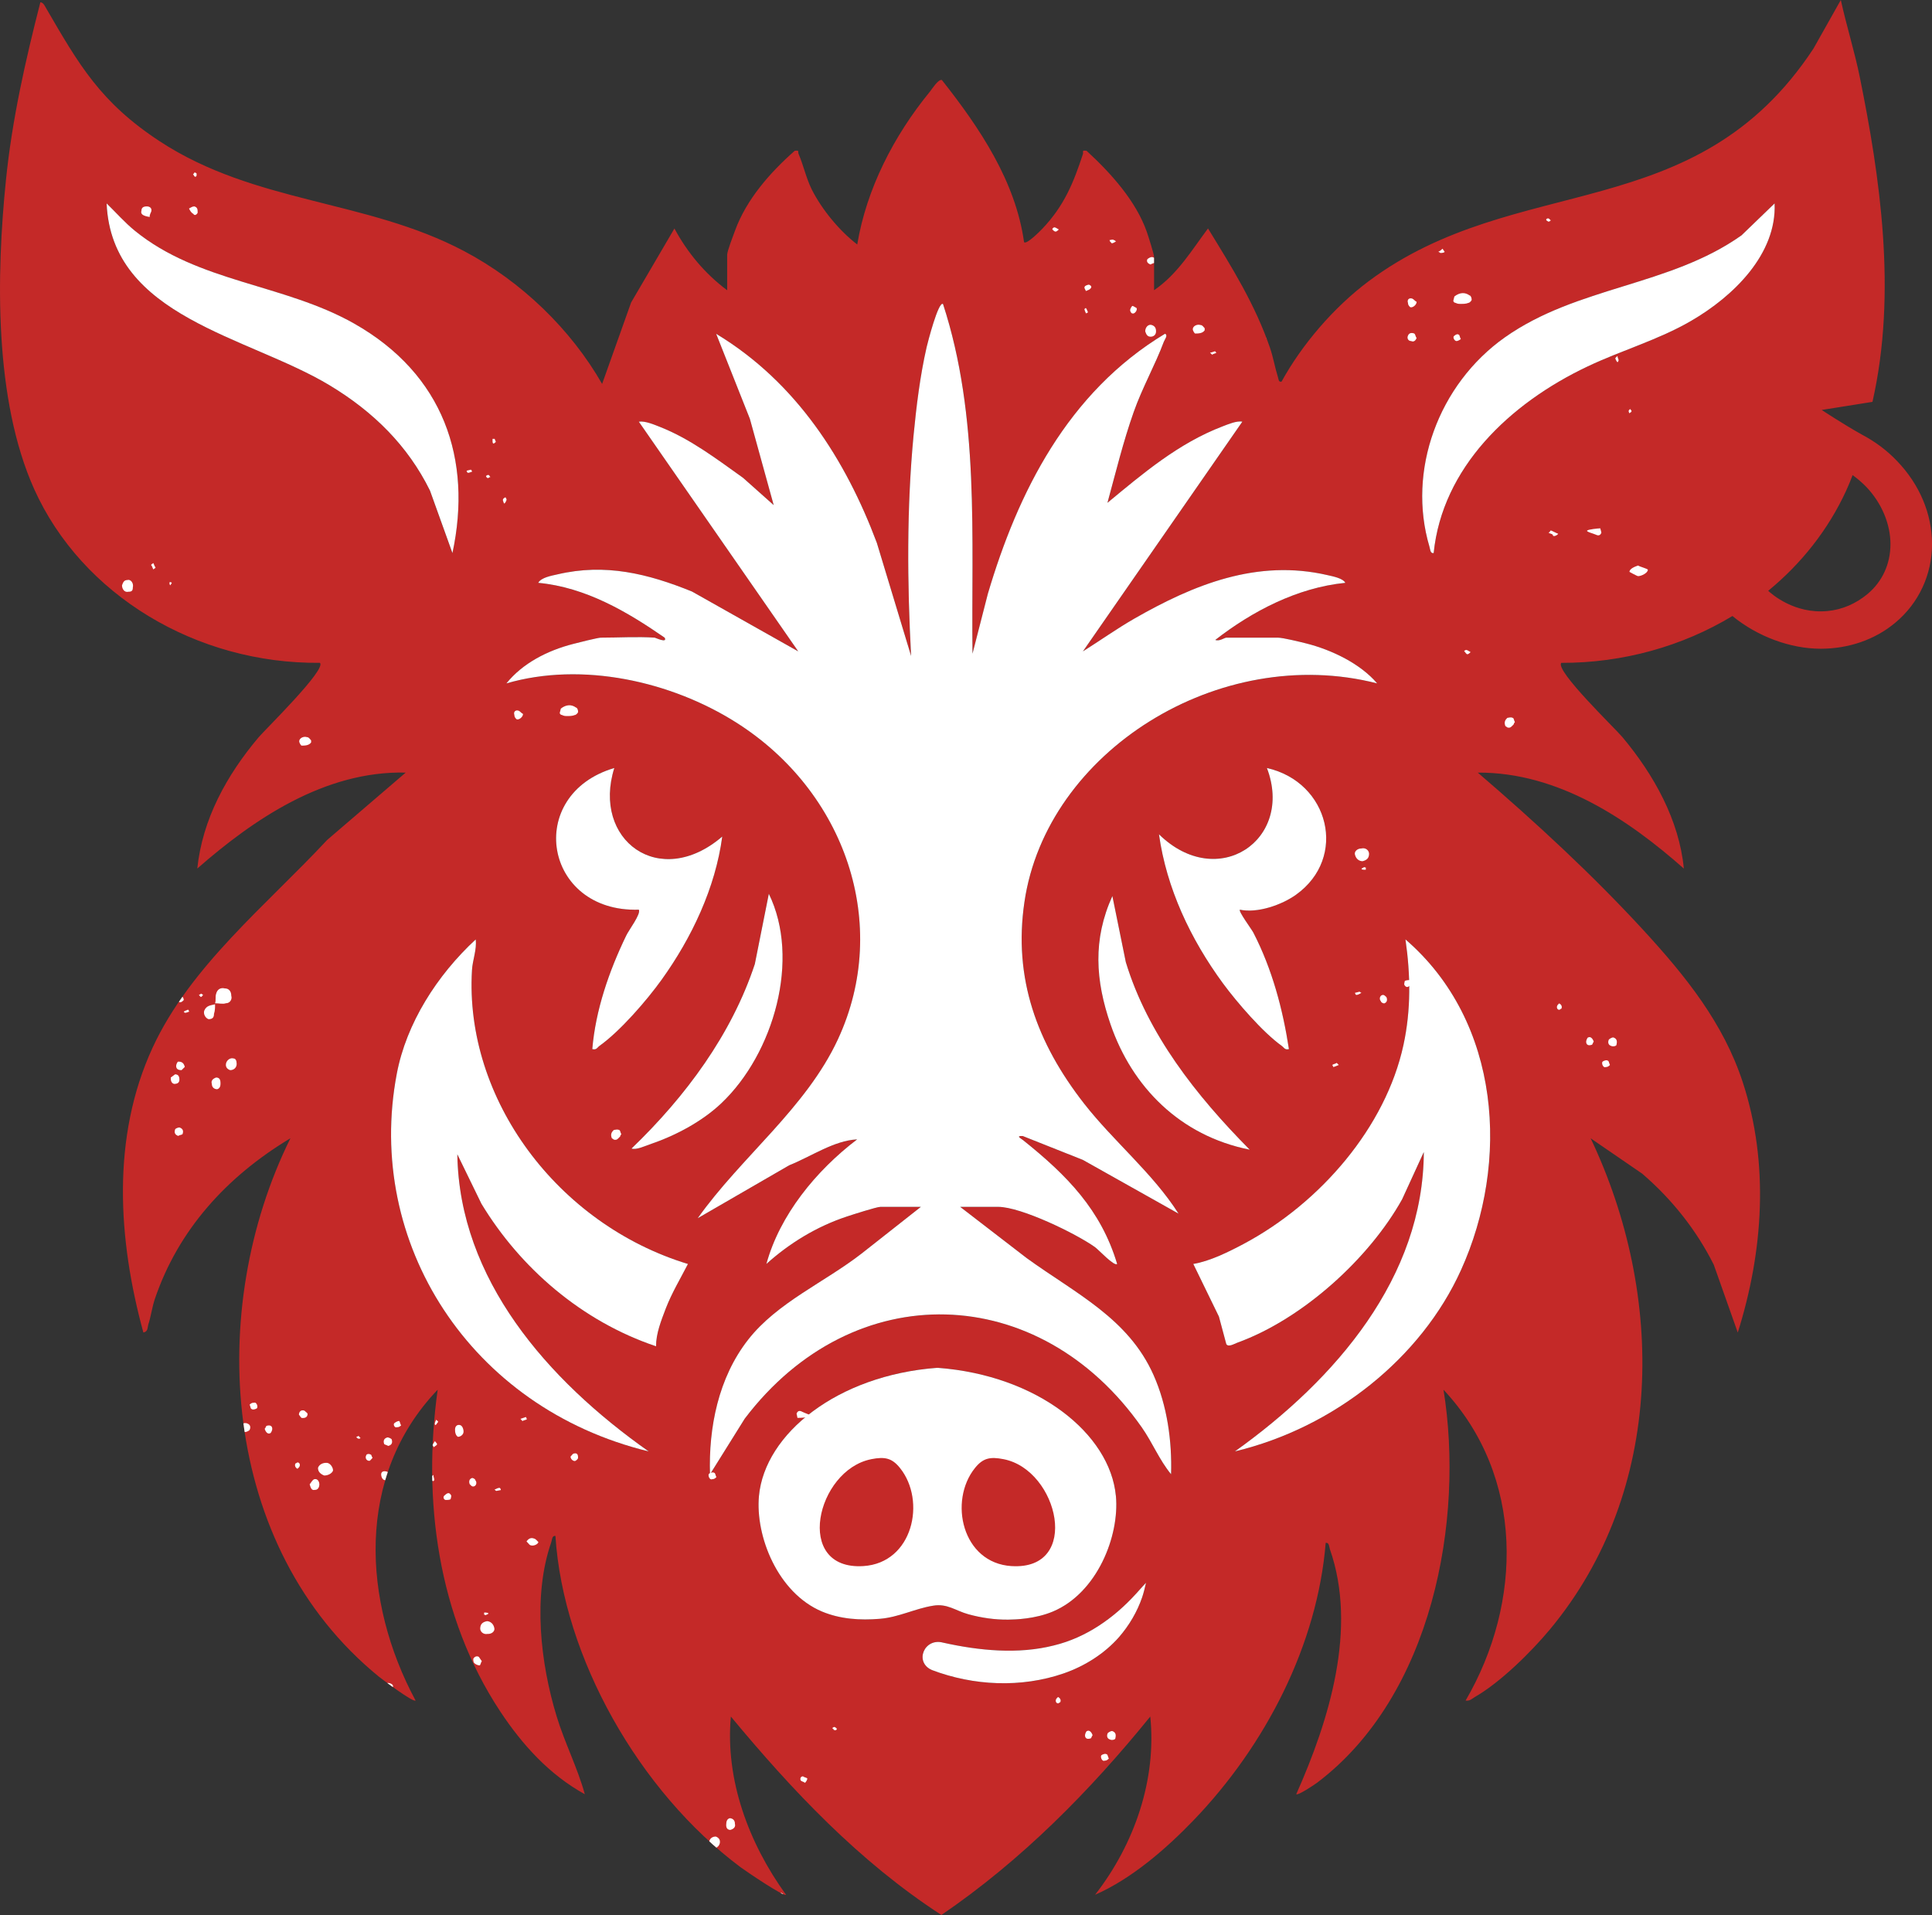 <?xml version="1.0" encoding="UTF-8"?>
<svg id="Layer_2" data-name="Layer 2" xmlns="http://www.w3.org/2000/svg" xmlns:xlink="http://www.w3.org/1999/xlink" viewBox="0 0 639.88 634.25">
  <rect x="0" y="0" width="639.88" height="634.25" fill="#333333" stroke="none"/>
  <defs>
    <style>
      .cls-1 {
        fill: #fff;
      }

      .cls-2 {
        fill: none;
      }

      .cls-3 {
        fill: #c42928;
      }

      .cls-4 {
        clip-path: url(#clippath);
      }
    </style>
    <clipPath id="clippath">
      <path class="cls-2" d="M628.27,152.63c-3.4-3.53-7.33-6.44-11.6-8.69-6.13-3.41-13.34-8.18-13.34-8.18l16.81-2.65c8.26-36.26,2.42-74.94-4.19-107.53-1.74-8.59-4.42-17.02-6.27-25.58l-9.08,16.13c-39.17,59.43-98.17,40.34-147.28,77.01-11.6,8.66-22.12,20.99-28.88,33.28-1.05.22-.97-.78-1.2-1.5-1-3.14-1.54-6.51-2.63-9.67-4.97-14.45-12.52-26.51-20.54-39.54-5.41,7.23-10.05,15.12-17.86,20.44v-10.98c0-.98-1.9-6.89-2.41-8.35-3.55-10.19-11.85-19.43-19.94-26.84-1.79-.25-.95.27-1.22,1.1-3.11,9.47-6.19,17.05-13.38,24.64-.72.76-5.24,5.36-6.1,4.53-2.81-20.11-14.61-37.77-27.23-53.74-1.2-.28-3.29,3.05-3.96,3.87-12,14.67-21,32.31-24.07,50.63-5.98-4.61-11.7-11.62-15.01-18.18-1.91-3.79-2.76-7.97-4.4-11.81-.33-.77.44-1.3-1.28-1.04-8.29,7.31-15.94,16.12-19.71,26.3-.62,1.67-2.64,6.85-2.64,8.13v11.73c-7.41-5.5-13.24-12.55-17.46-20.44l-14.36,24.47-9.6,27c-10.31-18.02-26.66-33.94-45.77-44.03-32.44-17.12-69.15-15.66-100.73-36.35C33.26,33.92,26.14,21.44,15.14,2.5c-.41-.7-.79-1.66-1.78-1.74C8.4,20.05,4.02,39.61,1.98,59.43c-3.25,31.66-3.95,72.95,9.35,102.56,15.77,35.12,53.78,57.95,94.63,57.55,2.41,2.02-18.23,22.21-20.27,24.63-10.66,12.62-18.65,27.24-20.34,43.5,18.62-16.3,42.22-32.42,69.05-31.79l-26.02,22.3c-20.17,21.64-45.4,41.94-57.8,68.78-13.74,29.74-11.49,63.64-3.1,94.38,1.58-.27,1.32-1.6,1.65-2.62.88-2.74,1.24-5.76,2.19-8.56,7.71-22.69,23.61-40.39,44.89-53.17-28.01,56.54-23.37,135.35,29.24,178.29,1.27,1.03,11.39,8.63,12.2,7.93-17.58-32.62-20.07-74.32,7.3-102.95-5.06,36.29-.1,75.17,20.79,106.68,7.16,10.81,16.1,20.81,27.95,27.32-2.42-8.78-6.67-17.02-9.33-25.74-5.37-17.62-7.96-40-1.79-57.69.28-.79.2-2.29,1.37-2.11,2.57,40.14,27.7,84.64,61.37,109.74,1.55,1.15,14.2,9.79,15.01,9.1-12.41-17.13-20.18-38.15-18.28-59.04,20.25,24.39,42.44,48.03,69.74,65.73,26.68-18.21,49.33-41.23,69.19-65.73,2.13,20.84-5.22,42.27-18.28,59.04,12.17-5.33,23.55-15.26,32.52-24.58,24.04-24.96,41.1-58.32,43.86-91.99,1.17-.18,1.1,1.31,1.37,2.11,9.18,26.25-.24,56.65-11.13,81.15.57.52,6.05-3.16,6.89-3.79,38.25-28.88,48.82-87.01,41.87-130.19,26.88,28.72,26.23,70.56,7.3,102.95,1.38.26,2.15-.63,3.16-1.21,8.47-4.89,18.66-14.97,24.78-22.33,38.34-46.1,38.13-110.87,13.49-162.67l17.07,11.72c9.92,8.53,17.99,18.73,23.69,30.16l7.97,22.46c8.41-26.77,10.47-55.94,1.65-82.9-6.42-19.6-18.84-35.02-32.91-50.34-16.99-18.5-35.67-35.72-54.85-52.22,26.66-.14,49.8,15.48,68.24,31.79-1.55-16.01-9.89-31.02-20.33-43.51-2.53-3.03-22.39-22.08-20.28-24.62,20.55.05,40.33-5.57,56.94-15.66l-.26.16c8.37,6.86,19.28,10.82,29.24,10.82,9.04,0,17.83-2.86,24.74-8.63,7.82-6.54,12.13-15.79,12.13-26.04s-4.12-19.78-11.6-27.55Z"/>
    </clipPath>
  </defs>
  <g id="Layer_1-2" data-name="Layer 1">
    <g>
      <g>
        <g>
          <path class="cls-3" d="M573.77,204.03c-16.54,10-36.23,15.57-56.68,15.51-2.11,2.53,17.74,21.6,20.27,24.61,10.45,12.5,18.79,27.5,20.33,43.52-18.43-16.29-41.59-31.93-68.25-31.78,19.19,16.48,37.86,33.7,54.88,52.2,14.07,15.33,26.47,30.75,32.89,50.36,8.82,26.96,6.78,56.11-1.66,82.89l-7.95-22.47c-5.72-11.42-13.79-21.63-23.7-30.15l-17.08-11.72c24.64,51.8,24.85,116.56-13.49,162.67-6.11,7.35-16.29,17.44-24.76,22.32-1.02.6-1.81,1.48-3.16,1.23,18.91-32.41,19.55-74.24-7.32-102.95,6.96,43.16-3.61,101.29-41.87,130.17-.84.63-6.33,4.31-6.9,3.8,10.9-24.49,20.33-54.91,11.14-81.14-.27-.81-.21-2.29-1.39-2.11-2.74,33.67-19.82,67.02-43.85,91.98-8.98,9.31-20.36,19.25-32.53,24.58,13.07-16.78,20.42-38.19,18.28-59.03-19.85,24.49-42.5,47.53-69.18,65.72-27.29-17.71-49.49-41.32-69.73-65.72-1.9,20.87,5.87,41.9,18.28,59.03-.81.69-13.46-7.95-15.03-9.1-33.67-25.12-58.79-69.61-61.35-109.75-1.17-.18-1.11,1.33-1.39,2.11-6.17,17.71-3.58,40.09,1.81,57.71,2.65,8.7,6.9,16.96,9.31,25.72-11.84-6.51-20.78-16.51-27.95-27.32-20.87-31.5-25.84-70.39-20.78-106.65-27.38,28.61-24.88,70.3-7.32,102.95-.78.69-10.9-6.9-12.2-7.95-52.62-42.92-57.23-121.74-29.25-178.28-21.26,12.77-37.17,30.48-44.88,53.16-.96,2.8-1.3,5.81-2.2,8.55-.3,1.02-.06,2.35-1.63,2.62-8.4-30.72-10.66-64.64,3.07-94.36,12.41-26.87,37.65-47.14,57.83-68.79l25.99-22.29c-26.81-.63-50.42,15.48-69.03,31.78,1.69-16.26,9.67-30.87,20.33-43.49,2.05-2.44,22.68-22.62,20.27-24.64-40.84.39-78.85-22.44-94.63-57.56C-1.96,132.37-1.26,91.08,1.99,59.43,4.01,39.61,8.41,20.06,13.37.75c.96.09,1.36,1.05,1.78,1.75,10.99,18.94,18.1,31.41,37.77,44.31,31.56,20.66,68.28,19.22,100.72,36.32,19.13,10.09,35.48,26.02,45.78,44.03l9.61-26.99,14.34-24.49c4.25,7.89,10.06,14.94,17.47,20.45v-11.75c0-1.27,2.05-6.45,2.65-8.13,3.76-10.18,11.42-18.98,19.7-26.29,1.75-.27.96.27,1.3,1.02,1.66,3.86,2.5,8.04,4.4,11.84,3.31,6.54,9.04,13.55,15.03,18.16,3.04-18.31,12.05-35.96,24.07-50.63.66-.81,2.74-4.16,3.95-3.86,12.62,15.96,24.43,33.61,27.23,53.73.87.84,5.39-3.76,6.11-4.52,7.2-7.59,10.27-15.18,13.37-24.64.27-.84-.57-1.36,1.23-1.11,8.07,7.41,16.38,16.66,19.94,26.84.51,1.48,2.41,7.38,2.41,8.34v10.99c7.8-5.33,12.44-13.22,17.86-20.45,8.01,13.04,15.57,25.12,20.54,39.55,1.08,3.16,1.63,6.54,2.62,9.67.24.72.15,1.72,1.2,1.51,6.75-12.29,17.29-24.61,28.88-33.28,49.09-36.65,108.1-17.56,147.28-77.01l9.07-16.11c1.87,8.55,4.55,16.99,6.29,25.57,6.6,32.59,12.44,71.26,4.19,107.53l-16.81,2.68s7.2,4.76,13.31,8.16c4.28,2.26,8.22,5.15,11.6,8.7,7.5,7.77,11.63,17.56,11.63,27.56s-4.31,19.49-12.14,26.02c-6.9,5.78-15.69,8.64-24.73,8.64-9.97,0-20.87-3.98-29.25-10.84ZM585.64,195.68c1.05.99,8.67,7.77,19.67,6.69,4.76-.45,9.31-2.38,13.25-5.66,4.88-4.1,7.56-9.94,7.56-16.51s-2.86-13.58-8.07-19.01c-1.39-1.42-2.86-2.68-4.46-3.83-.66,1.75-1.36,3.46-2.14,5.15-5.96,12.98-14.88,24.19-25.81,33.16ZM560.07,106.29c14.19-8.22,28.4-22.23,27.68-38.91l-10.96,10.57c-23.85,16.9-54.27,16.81-78.34,33.76-22.08,15.6-32.47,44.25-25,69.36.24.78.21,2.29,1.39,2.11,2.86-28.22,25.06-49.55,51.02-61.83,11.23-5.33,23.46-8.79,34.22-15.06ZM579.16,200.56l.09-.09c-.12.09-.27.18-.39.27l.3-.18ZM483.9,420.64c16.14-35.6,13.34-82.13-18.4-109.51,1.69,11.78,1.87,23.28-.66,34.97-5.87,27.11-27.41,52.26-52.83,65.84-4.91,2.62-11.35,5.81-16.78,6.69l8.49,17.44,2.44,9.1c.69,1.14,2.62-.09,3.64-.45,21.96-7.98,43.85-28.19,54.61-47.53l7.17-15.63c-.15,41.38-28.97,75.18-62.56,99.15,32.86-7.86,61.68-30.9,74.88-60.06ZM456.13,226.35c-5.57-6.54-14.97-11.08-23.55-13.25-2.05-.51-7.65-1.9-9.34-1.9h-17.05c-.63,0-2.35,1.33-3.67.75,12.08-9.4,27.02-17.32,43.07-18.91-.84-1.54-4.16-2.14-5.81-2.53-23.43-5.45-44.43,3.13-64,14.34-5.87,3.37-11.42,7.32-17.11,10.9l52.8-76.08c-1.84-.39-4.76.87-6.51,1.54-14.67,5.6-26.5,15.69-38.16,25.33,2.74-10.03,5.21-20.24,8.7-30.09,2.83-8.04,7.11-15.57,9.97-23.25.27-.75,1.51-2.17.39-2.65-32.29,19.46-48.73,52.56-58.67,86.11l-5.09,19.85c-.42-38.64,2.41-78.52-9.76-115.81-1.54-1.11-5.15,13.04-5.42,14.25-2.17,9.46-3.4,19.64-4.34,29.28-2.29,24.04-2.11,49-.81,73.04l-11.35-37.47c-10.3-27.44-26.6-53.16-53.22-69.24l11.17,28.16,7.89,28.58-10.15-9.04c-8.58-6.11-17.44-12.89-27.47-16.84-1.93-.75-4.97-2.08-7.05-1.75l52.8,76.08-35.18-19.82c-14.61-5.93-28.73-9.43-44.58-5.69-1.96.45-5.36,1.02-6.36,2.8,15.72,1.48,29.52,9.61,41.87,18.16,1.02,1.96-3.04.03-3.28,0-5.6-.39-12.11,0-17.86,0-.9,0-7.62,1.66-9.16,2.08-8.55,2.2-16.75,6.42-22.11,13.07,25.15-7.32,54.55-.66,75.96,12.86,36.29,22.86,51.5,66.95,33.85,105-10.6,22.83-32.02,38.91-46.44,59.27l30.3-17.53c7.26-2.89,14.79-8.19,22.5-8.58-13.7,10.42-25.66,25.15-30.06,41.26,7.59-6.84,16.6-12.38,26.6-15.69,1.9-.63,9.94-3.22,11.17-3.22h13.4l-19.58,15.42c-12.35,9.61-27.98,16.23-37.62,28.55-9.91,12.65-13.13,29.16-12.65,44.61l11.51-18.43c36.08-47.53,97.65-45.45,131.5,2.89,3.52,5.03,5.78,10.75,9.7,15.51.33-10.96-1.27-22.62-5.78-32.8-8.34-18.85-25.78-27.02-42.05-38.79l-22.02-16.96h12.59c7.56,0,25.75,8.86,32.02,13.31,1.17.81,6.39,6.51,7.38,5.6-5.33-17.86-16.6-29.37-31.14-40.99-.69-.57-2.62-1.48-.15-1.39l19.94,7.92,31.69,17.8c-8.55-13.4-21.41-23.85-31.23-36.38-15.72-20.12-23.52-41.62-19.82-66.8,7.29-49.88,64.61-85.81,116.83-72.44ZM429.26,296.31c17.2-12.32,10.99-37.32-9.67-41.96,9.07,23.79-16.32,40.99-35.75,21.96,2.5,17.86,10.42,34.7,21.26,49.46,4.58,6.2,13.04,16.05,19.34,20.57.81.57,1.05,1.48,2.44,1.11-2.02-13.22-5.54-26.5-11.78-38.58-.63-1.2-5-7.05-4.46-7.59,5.87,1.23,13.85-1.57,18.61-4.97ZM413.9,380.77c-17.77-17.95-33.76-38.25-41.02-62.08l-4.46-21.93c-6.54,14.37-5.63,27.95-.6,42.53,7.08,20.54,22.86,36.87,46.08,41.47ZM378.3,529.01c.51-1.57.9-3.19,1.27-4.79-1.2,1.23-2.23,2.5-3.37,3.7-7.2,7.89-16.32,14.43-27.14,17.05-11.87,3.01-24.82,1.72-36.72-.93-6.23-1.69-9.61,6.48-3.7,9.07,13.79,5.24,29.58,5.99,43.7,1.11,7.02-2.44,13.49-6.57,18.25-11.96,3.46-4.01,6.05-8.43,7.71-13.25ZM348.72,533.74c14.67-6.17,22.11-25,20.87-38.28-1.93-20.57-25.9-39.97-59.03-42.44-.03.03-.06.03-.09.06,0-.03-.03-.03-.06-.06-33.13,2.47-57.11,21.87-59.03,42.44-1.23,13.28,6.2,32.11,20.87,38.28,6.05,2.53,12.62,2.95,19.16,2.41,6.26-.51,11.54-3.34,17.62-4.34,4.7-.81,7.44,1.66,11.69,2.83,4.31,1.17,8.76,1.84,13.28,1.78,2.23-.03,8.76-.18,14.73-2.68ZM238.94,365.38c17.38-16.51,26.26-47.8,15.69-69.36l-4.64,23.28c-7.68,23.25-22.83,43.79-40.84,61.11,1.66.51,4.25-.78,5.9-1.33,8.64-2.92,17.41-7.56,23.88-13.7ZM219.09,324.53c10.09-14.04,17.86-30.57,20.12-47.47-20.87,17.86-43.22,1.05-35.75-22.71-29.82,8.79-23.46,47.92,8.13,46.93.75,1.42-3.28,6.69-4.19,8.58-5.69,11.75-10.15,24.7-11.23,37.59,1.42.36,1.63-.54,2.44-1.11,6.81-4.85,15.66-15.09,20.48-21.81ZM220.5,433.38c1.99-5.15,4.82-9.85,7.35-14.76-43.25-13.16-74.06-54.73-71.53-97.31.18-3.34,1.66-6.81,1.23-10.18-12.8,11.84-22.98,27.77-26.14,44.52-10.6,55.87,24.22,110.69,83.43,125.05-33.67-23.73-62.74-57.11-63.37-98.4l7.98,16.38c12.8,21.14,33.1,38.88,57.83,47.2,0-4.28,1.72-8.52,3.22-12.5ZM149.84,183.18c6.66-31.08-2.95-59.27-32.56-76.02-23.34-13.19-51.56-13.58-72.62-30.72-3.4-2.77-6.26-6.05-9.37-9.07,1.66,37.71,46.74,43.91,73.85,60.24,14.58,8.76,25.96,20.09,33.25,34.88l7.44,20.69Z"/>
          <path class="cls-1" d="M587.75,67.38c.72,16.69-13.49,30.69-27.68,38.91-10.75,6.26-22.98,9.73-34.22,15.06-25.96,12.29-48.16,33.61-51.02,61.83-1.17.18-1.14-1.33-1.39-2.11-7.47-25.12,2.92-53.76,25-69.36,24.07-16.96,54.49-16.87,78.34-33.76l10.96-10.57Z"/>
          <path class="cls-1" d="M465.49,311.13c31.75,27.38,34.55,73.91,18.4,109.51-13.19,29.16-42.02,52.2-74.88,60.06,33.58-23.97,62.41-57.77,62.56-99.15l-7.17,15.63c-10.75,19.34-32.65,39.55-54.61,47.53-1.02.36-2.95,1.6-3.64.45l-2.44-9.1-8.49-17.44c5.42-.87,11.87-4.07,16.78-6.69,25.42-13.58,46.96-38.73,52.83-65.84,2.53-11.69,2.35-23.19.66-34.97Z"/>
          <path class="cls-1" d="M432.57,213.09c8.58,2.17,17.98,6.72,23.55,13.25-52.23-13.37-109.54,22.56-116.83,72.44-3.7,25.18,4.1,46.68,19.82,66.8,9.82,12.53,22.68,22.98,31.23,36.38l-31.69-17.8-19.94-7.92c-2.47-.09-.54.81.15,1.39,14.55,11.63,25.81,23.13,31.14,40.99-.99.9-6.2-4.79-7.38-5.6-6.26-4.46-24.46-13.31-32.02-13.31h-12.59l22.02,16.96c16.26,11.78,33.7,19.94,42.05,38.79,4.52,10.18,6.11,21.84,5.78,32.8-3.92-4.76-6.17-10.48-9.7-15.51-33.85-48.34-95.42-50.42-131.5-2.89l-11.51,18.43c-.48-15.45,2.74-31.96,12.65-44.61,9.64-12.32,25.27-18.94,37.62-28.55l19.58-15.42h-13.4c-1.23,0-9.28,2.59-11.17,3.22-10,3.31-19.01,8.86-26.6,15.69,4.4-16.11,16.35-30.84,30.06-41.26-7.71.39-15.24,5.69-22.5,8.58l-30.3,17.53c14.43-20.36,35.84-36.44,46.44-59.27,17.65-38.04,2.44-82.13-33.85-105-21.41-13.52-50.81-20.18-75.96-12.86,5.36-6.66,13.55-10.87,22.11-13.07,1.54-.42,8.25-2.08,9.16-2.08,5.75,0,12.26-.39,17.86,0,.24.03,4.31,1.96,3.28,0-12.35-8.55-26.14-16.69-41.87-18.16.99-1.78,4.4-2.35,6.36-2.8,15.84-3.73,29.97-.24,44.58,5.69l35.18,19.82-52.8-76.08c2.08-.33,5.12.99,7.05,1.75,10.03,3.95,18.88,10.72,27.47,16.84l10.15,9.04-7.89-28.58-11.17-28.16c26.63,16.08,42.92,41.81,53.22,69.24l11.35,37.47c-1.3-24.04-1.48-49,.81-73.04.93-9.64,2.17-19.82,4.34-29.28.27-1.2,3.89-15.36,5.42-14.25,12.17,37.29,9.34,77.17,9.76,115.81l5.09-19.85c9.94-33.55,26.38-66.65,58.67-86.11,1.11.48-.12,1.9-.39,2.65-2.86,7.68-7.14,15.21-9.97,23.25-3.49,9.85-5.96,20.06-8.7,30.09,11.66-9.64,23.49-19.73,38.16-25.33,1.75-.66,4.67-1.93,6.51-1.54l-52.8,76.08c5.69-3.58,11.23-7.53,17.11-10.9,19.58-11.2,40.57-19.79,64-14.34,1.66.39,4.97.99,5.81,2.53-16.05,1.6-30.99,9.52-43.07,18.91,1.33.57,3.04-.75,3.67-.75h17.05c1.69,0,7.29,1.39,9.34,1.9Z"/>
          <path class="cls-1" d="M419.59,254.36c20.66,4.64,26.87,29.64,9.67,41.96-4.76,3.4-12.74,6.2-18.61,4.97-.54.54,3.83,6.39,4.46,7.59,6.23,12.08,9.76,25.36,11.78,38.58-1.39.36-1.63-.54-2.44-1.11-6.29-4.52-14.76-14.37-19.34-20.57-10.84-14.76-18.76-31.59-21.26-49.46,19.43,19.04,44.82,1.84,35.75-21.96Z"/>
          <path class="cls-1" d="M372.88,318.69c7.26,23.82,23.25,44.12,41.02,62.08-23.22-4.61-39-20.93-46.08-41.47-5.03-14.58-5.93-28.16.6-42.53l4.46,21.93Z"/>
          <path class="cls-1" d="M379.56,524.22c-.36,1.6-.75,3.22-1.27,4.79-1.66,4.82-4.25,9.25-7.71,13.25-4.76,5.39-11.23,9.52-18.25,11.96-14.13,4.88-29.91,4.13-43.7-1.11-5.9-2.59-2.53-10.75,3.7-9.07,11.9,2.65,24.85,3.95,36.72.93,10.81-2.62,19.94-9.16,27.14-17.05,1.14-1.2,2.17-2.47,3.37-3.7Z"/>
          <path class="cls-1" d="M369.59,495.46c1.23,13.28-6.2,32.11-20.87,38.28-5.96,2.5-12.5,2.65-14.73,2.68-4.52.06-8.98-.6-13.28-1.78-4.25-1.17-6.99-3.64-11.69-2.83-6.08.99-11.35,3.83-17.62,4.34-6.54.54-13.1.12-19.16-2.41-14.67-6.17-22.11-25-20.87-38.28,1.93-20.57,25.9-39.97,59.03-42.44.03.03.06.03.06.06.03-.03.06-.03.09-.06,33.13,2.47,57.11,21.87,59.03,42.44Z"/>
          <path class="cls-1" d="M254.63,296.01c10.57,21.57,1.69,52.86-15.69,69.36-6.48,6.14-15.24,10.78-23.88,13.7-1.66.54-4.25,1.84-5.9,1.33,18.01-17.32,33.16-37.86,40.84-61.11l4.64-23.28Z"/>
          <path class="cls-1" d="M239.21,277.07c-2.26,16.9-10.03,33.43-20.12,47.47-4.82,6.72-13.67,16.96-20.48,21.81-.81.57-1.02,1.48-2.44,1.11,1.08-12.89,5.54-25.84,11.23-37.59.9-1.9,4.94-7.17,4.19-8.58-31.59.99-37.95-38.13-8.13-46.93-7.47,23.76,14.88,40.57,35.75,22.71Z"/>
          <path class="cls-1" d="M227.85,418.63c-2.53,4.91-5.36,9.61-7.35,14.76-1.51,3.98-3.22,8.22-3.22,12.5-24.73-8.31-45.03-26.05-57.83-47.2l-7.98-16.38c.63,41.29,29.7,74.67,63.37,98.4-59.21-14.37-94.03-69.18-83.43-125.05,3.16-16.75,13.34-32.68,26.14-44.52.42,3.37-1.05,6.84-1.23,10.18-2.53,42.59,28.28,84.15,71.53,97.31Z"/>
          <path class="cls-1" d="M117.29,107.16c29.61,16.75,39.22,44.94,32.56,76.02l-7.44-20.69c-7.29-14.79-18.67-26.11-33.25-34.88-27.11-16.32-72.2-22.53-73.85-60.24,3.1,3.01,5.96,6.29,9.37,9.07,21.05,17.14,49.27,17.53,72.62,30.72Z"/>
        </g>
        <path class="cls-3" d="M288.55,483.29c-18.17,3.57-25.79,36.83-2.63,35.4,16.47-1.02,20.91-21.62,12.15-32.5-2.68-3.33-5.05-3.78-9.51-2.91Z"/>
        <path class="cls-3" d="M335.05,518.69c23.15,1.43,15.54-31.84-2.63-35.4-4.46-.88-6.83-.42-9.51,2.91-8.77,10.88-4.32,31.48,12.15,32.5Z"/>
      </g>
      <g class="cls-4">
        <g>
          <path class="cls-1" d="M43.32,431.06c0-.35-2.15-.35-2.5-.35h-.72c.36.35.72,1.76,1.08,1.76l2.15-1.41Z"/>
          <path class="cls-1" d="M54.05,334.39c-.36,0-1.07.7-1.07,1.06-.36,1.06.36,1.76,1.43,1.41.36,0,.71-.7,1.07-1.06,0-.7-.36-1.41-1.43-1.41Z"/>
          <path class="cls-1" d="M57.63,358.99c1.07,0,1.79-.35,1.79-1.41s-.36-1.76-1.43-1.76l-1.43,1.06c0,.7,0,1.76,1.07,2.11Z"/>
          <path class="cls-1" d="M59.42,373.41c-.36,0-1.43.35-1.43.7-.36,1.06,0,1.76,1.07,2.11.36-.35,1.43-.35,1.43-.7.36-1.06,0-1.76-1.08-2.11Z"/>
          <path class="cls-1" d="M61.21,353.37c-.36-1.41-1.07-1.76-2.15-1.76-.36,0-.72,1.06-.72,1.41,0,1.06.72,1.41,1.79,1.41l1.07-1.06Z"/>
          <path class="cls-1" d="M59.78,331.93c.36,0,.72-.35,1.07-.7,0-1.05-.72-1.41-1.79-1.76,0,0-.36.35-.36.7-.36,1.05,0,1.76,1.08,1.76Z"/>
          <path class="cls-1" d="M62.64,335.09c0-.35-.36-.7-.36-.7-.72.35-1.08.35-1.43.7l.36.35c.72,0,1.08-.35,1.43-.35Z"/>
          <path class="cls-1" d="M65.86,329.46c.36.35.36.7.71.7s.36-.35.72-.7c-.36,0-.36-.35-.72-.35,0,0-.36.35-.71.35Z"/>
          <path class="cls-1" d="M69.08,337.55c1.43,0,1.79-.7,1.79-1.76.36-1.06.36-2.11.36-3.16-1.43.35-2.86.35-3.58,2.11-.36,1.06.36,2.46,1.43,2.81Z"/>
          <path class="cls-1" d="M73.02,358.64c0-1.06-.36-1.76-1.43-1.76-1.07.35-1.79,1.06-1.43,2.11,0,1.06.72,1.76,1.79,1.76,1.08-.35,1.08-1.41,1.08-2.11Z"/>
          <path class="cls-1" d="M74.81,332.28c1.43,0,2.15-1.41,1.79-2.46,0-1.41-.72-2.46-2.15-2.46-1.43-.35-2.5.35-2.86,1.76-.36,1.06,0,2.11-.36,3.16,1.43,0,2.5.35,3.58,0Z"/>
          <path class="cls-1" d="M78.38,352.32c0-1.06-.36-1.76-1.07-1.76-1.08-.35-2.5.7-2.5,2.11,0,.7.36,1.41,1.43,1.76,1.08,0,2.15-.7,2.15-2.11Z"/>
          <path class="cls-1" d="M42.2,192.11c-1.08,0-1.43.7-1.79,1.76,0,1.05.71,2.46,2.15,2.11,1.07,0,1.43-.35,1.43-1.41.36-1.41-.72-2.81-1.79-2.46Z"/>
          <path class="cls-1" d="M48.64,29.69c.36-1.06-.36-1.76-1.43-2.11-1.43-.35-2.86.7-2.86,2.46,0,1.05.36,2.11,1.43,2.11,1.07.35,2.86-1.06,2.86-2.46Z"/>
          <path class="cls-1" d="M48.64,68.36c-1.07,0-1.79.35-1.79,1.41-.36,1.06.36,1.76,2.86,2.11-.36,0,0-1.06.36-1.76.36-1.06-.36-1.76-1.43-1.76Z"/>
          <path class="cls-1" d="M51.5,187.89c-.36-.35-.36-.7-.72-1.41-.36.35-.72.35-.72.7.36.35.36.7.72,1.41.36-.35.72-.35.72-.7Z"/>
          <path class="cls-1" d="M54.37,33.56c-1.07,0-1.79.7-1.79,1.41-.36,1.06,0,1.76.72,2.11,1.43,0,2.15-.7,2.15-1.41.36-1.05,0-1.76-1.08-2.11Z"/>
          <path class="cls-1" d="M56.87,193.16c0-.35-.36-.35-.72-.35v.7l.36.35c0-.35.36-.7.36-.7Z"/>
          <path class="cls-1" d="M65.46,70.47c0-1.06,0-1.76-1.07-2.11-.72,0-1.07.35-1.79.7.36.7.72,1.41,1.43,1.76.36.7,1.08.35,1.43-.35Z"/>
          <path class="cls-1" d="M64.03,57.81c.36.7.72,1.06,1.08.35v-.7s-.36-.35-.72-.35c0,.35-.72.7-.36.7Z"/>
          <path class="cls-1" d="M103.03,245.19c-.36-.35-.72-1.06-1.43-1.06-1.07-.35-2.5.35-2.5,1.41,0,.35.36,1.06.72,1.41,1.07,0,2.5,0,3.22-1.06v-.7Z"/>
          <path class="cls-1" d="M156.34,156.25c0-.35-.36-.7-.36-.7l-1.43.35c0,.35.36.7.36.7.71,0,1.07-.35,1.43-.35Z"/>
          <path class="cls-1" d="M162.42,158c-.36-.35-.36-.7-.72-.7s-.72.35-.72.35c0,.35.36.7.72.7,0,0,.36-.35.72-.35Z"/>
          <path class="cls-1" d="M164.21,146.4c0-.35-.36-.7-.36-1.06h-.72v.7c0,1.06.36,1.06,1.07.35Z"/>
          <path class="cls-1" d="M167.78,165.39l-.36-.7c-.72.35-1.07.7-.72,1.41,0,.35.36.7.36.7.36-.35.72-1.06.72-1.41Z"/>
          <path class="cls-1" d="M159.27,385.51s-.36-.35-.36-.7c-.36.35-.71.35-.71.7l.71.7c0-.35.36-.35.36-.7Z"/>
          <path class="cls-1" d="M173.22,236.45c-.72-.35-.72-.7-1.43-1.06-1.07-.35-1.79.35-1.43,1.41,0,.7.36,1.05.72,1.41.72.35,2.15-.7,2.15-1.76Z"/>
          <path class="cls-1" d="M175.01,385.16c0-.7-.36-1.41-1.08-1.41-.71-.35-1.43,1.76-1.07,2.81.36.35,1.07.35,1.43.7,1.07-.7,1.07-1.41.72-2.11Z"/>
          <path class="cls-1" d="M182.53,219.93l-.72-1.06c-.36.35-.71.7-1.43,1.06.36,0,.72.35.72.35.36,0,1.07,0,1.43-.35Z"/>
          <path class="cls-1" d="M190.4,236.81c.36,0,1.07-.7,1.07-1.06,0-.7-.36-1.41-.71-1.41-1.43-1.06-3.22-1.06-5.01.35l-.36,1.41c0,.35.36.7.72.7.72.35,1.07.35,1.79.35s1.79,0,2.5-.35Z"/>
          <path class="cls-1" d="M205.42,376.37q0-.35.36-.7c-.36-.7-.36-1.41-.72-1.41-.72-.35-1.43,0-1.79,0-.72.7-1.07,1.41-.72,2.46,0,.35.36.35.72.7,1.07.35,1.43-.35,2.15-1.06Z"/>
          <path class="cls-1" d="M237.27,489.22c-.36-.7-.36-1.41-.71-1.41-.36-.35-1.43,0-1.79.35-.36.7.36,2.11,1.07,1.76.72,0,1.07-.35,1.43-.7Z"/>
        </g>
        <g>
          <path class="cls-1" d="M512.85,73.4q.36,0,.72-.35s0-.35-.36-.35c0-.35-.36-.35-.72-.35-.71.35-.36.7.36,1.06Z"/>
          <path class="cls-1" d="M516.07,176.75c-.36,0-2.15-1.06-2.5-1.06,0,0-.36.7-.72.7.36.35,1.07.35,1.43.7,0,1.06,1.79,0,1.79-.35Z"/>
          <path class="cls-1" d="M517.5,111.71c0-.35-2.15-.35-2.5-.35h-.72c.36.35.72,1.76,1.08,1.76l2.15-1.41Z"/>
          <path class="cls-1" d="M530.38,176.4l-.36-1.41c-.72,0-3.93.35-4.29.7-.71.35,2.15,1.06,2.86,1.41.71.35,1.43.35,1.79-.7Z"/>
          <path class="cls-1" d="M545.77,188.71c0-.35-2.86-1.06-3.22-1.41-1.07.35-2.86,1.06-2.86,2.11,0,0,2.5,1.41,2.86,1.41,1.08,0,3.22-1.06,3.22-2.11Z"/>
          <path class="cls-1" d="M350.68,76c-.72-.35-1.07-.7-1.43-.7s-.72.35-.72.7c.36.35.72.7,1.08.7s.71-.35,1.07-.7Z"/>
          <path class="cls-1" d="M360.69,94.28c-.36,0-1.43.35-1.43.7-.36.35.36,1.06.36,1.41.72-.35,1.07-.35,1.43-.7.71-.7.36-1.06-.36-1.41Z"/>
          <path class="cls-1" d="M360.34,103.42c-.36-.7-.36-1.05-.72-1.41,0,0-.72.35-.36.7,0,.35.36.7.36,1.06.36,0,.72-.35.72-.35Z"/>
          <path class="cls-1" d="M369.64,79.87c-.36,0-.36-.35-.72-.35-.36-.35-1.07,0-1.43,0,0,.35.36.7.72,1.06.36,0,1.07-.35,1.43-.7Z"/>
          <path class="cls-1" d="M376.44,102.02c-.72-.35-1.07-.7-1.43-.7-.36.35-.71,1.06-.71,1.41s.36,1.06.71,1.06c.72.35,1.79-1.06,1.43-1.76Z"/>
          <path class="cls-1" d="M382.88,109.75c0-1.05-.36-1.76-1.43-2.11-1.07-.35-2.15.7-2.15,2.11.36,1.06.72,1.76,1.79,1.76s1.79-.7,1.79-1.76Z"/>
          <path class="cls-1" d="M381.09,87.6c.36-.35,1.08-.35,1.43-.7.36-.7,0-1.76-1.07-1.76-.36,0-1.07.35-1.43.7-.36.7,0,1.41,1.07,1.76Z"/>
          <path class="cls-1" d="M398.98,108.7c-.36-.35-.72-1.06-1.43-1.06-1.07-.35-2.5.35-2.5,1.41,0,.35.36,1.06.72,1.41,1.07,0,2.5,0,3.22-1.06v-.7Z"/>
          <path class="cls-1" d="M402.91,116.78c-.36,0-.36-.7-.72-.35-.36,0-.72.35-1.43.35l.71.7c.36-.35,1.08-.35,1.43-.7Z"/>
          <path class="cls-1" d="M416.87,93.58c-.36-1.05-.72-1.76-1.79-1.41-1.07,0-1.79.35-1.79,1.41,0,1.41,1.07,2.46,2.5,2.11.72-.35,1.07-1.06,1.07-2.11Z"/>
          <path class="cls-1" d="M429.39,110.45c-.36-1.06-.72-2.11-1.79-1.76-2.5.35-5.01,1.05-7.87,1.76l-.36,1.41c0,.35.72,1.06,1.07,1.06,1.07.35,1.79,0,.72,0,3.58,0,5.37,0,6.8-.35.71-.35,1.79-1.06,1.43-2.11Z"/>
          <path class="cls-1" d="M423.31,89.71c.72,0,1.07.35,1.43.35s.72-.35.72-.35c-.36-.35-.72-1.06-1.08-1.06s-.71.7-1.07,1.06Z"/>
          <path class="cls-1" d="M426.53,99.2c0,.35.36.7.72,1.41.36-.35.72-1.06.72-1.41s-.36-.7-.72-1.06c-.36.35-.72.7-.72,1.06Z"/>
          <path class="cls-1" d="M442.63,97.8c0-.35-.72-.7-1.07-1.06-.36,0-1.07.35-1.43.7,0,.35.36,1.06.72,1.41.72.7,1.79-.35,1.79-1.05Z"/>
          <path class="cls-1" d="M450.14,92.17c-1.43,0-2.5,0-2.86,1.76,0,.7.72,1.41,1.43,1.76,1.43.35,2.15-.7,2.5-1.76.36-1.06-.36-1.76-1.07-1.76Z"/>
          <path class="cls-1" d="M443.41,352.72l-.71-.7c-.36.35-1.08.35-1.43.7l.36.7,1.79-.7Z"/>
          <path class="cls-1" d="M453.43,282.77c0-1.06-1.07-2.11-2.5-1.76-1.43,0-2.5,1.06-2.15,2.11.36,1.41,1.43,2.11,2.5,2.11,1.43-.35,2.15-1.06,2.15-2.46Z"/>
          <path class="cls-1" d="M450.93,328.82c-.36,0-.36-.35-.72-.35l-1.43.35c0,.35.36.7.36.7.72,0,1.07-.35,1.79-.7Z"/>
          <path class="cls-1" d="M452.36,288.04v-.7c-.36,0-.72-.35-.72,0-1.08.35-.72.7,0,.7h.72Z"/>
          <path class="cls-1" d="M459.16,330.22c-.36-.35-.72-.7-1.07-.7-1.07,0-1.43,1.41-.72,2.11,0,.35.72.7,1.07.7,1.08-.35,1.08-1.41.72-2.11Z"/>
          <path class="cls-1" d="M462.02,83.08c-.36,0-.36-.35-.72-.35,0,0-.36,0-.36.35.36,0,.36.35.72.35,0,0,.36,0,.36-.35Z"/>
          <path class="cls-1" d="M467.39,326.01c.36-.35.36-1.06-.36-1.41-.36,0-1.43,0-1.79.35,0,.35-.36,1.06,0,1.41.72,1.06,1.43.35,2.15-.35Z"/>
          <path class="cls-1" d="M469.18,111.91c-.36-.35-.36-1.06-.72-1.41-.72-.35-1.79-.35-2.15.7-.36.7,0,1.76,1.08,1.76.71.35,1.43,0,1.79-1.05Z"/>
          <path class="cls-1" d="M469.18,99.96c-.72-.35-.72-.7-1.43-1.06-1.07-.35-1.79.35-1.43,1.41,0,.7.36,1.05.72,1.41.72.35,2.15-.7,2.15-1.76Z"/>
          <path class="cls-1" d="M478.48,83.43l-.72-1.06c-.36.35-.71.7-1.43,1.06.36,0,.72.35.72.35.36,0,1.07,0,1.43-.35Z"/>
          <path class="cls-1" d="M486.35,100.31c.36,0,1.07-.7,1.07-1.06,0-.7-.36-1.41-.71-1.41-1.43-1.06-3.22-1.06-5.01.35l-.36,1.41c0,.35.36.7.72.7.72.35,1.07.35,1.79.35s1.79,0,2.5-.35Z"/>
          <path class="cls-1" d="M483.84,112.26c-.36-.35-.36-1.41-.72-1.41-.36-.35-1.07,0-1.43.35-.72.35,0,1.76.72,1.76.36,0,1.07-.35,1.43-.7Z"/>
          <path class="cls-1" d="M487.06,215.97c-.72-.35-1.07-.7-1.43-.7s-.71.35-.71.35c.36.35.71,1.06,1.07,1.06s.72-.35,1.07-.7Z"/>
          <path class="cls-1" d="M501.37,239.87q0-.35.36-.7c-.36-.7-.36-1.41-.72-1.41-.72-.35-1.43,0-1.79,0-.72.7-1.07,1.41-.72,2.46,0,.35.36.35.72.7,1.07.35,1.43-.35,2.15-1.06Z"/>
          <path class="cls-1" d="M517.12,334.09c.36-.7,0-1.41-.72-1.76l-.36.35c-.72.7-.36,1.76.36,1.76.36,0,.36-.35.72-.35Z"/>
          <path class="cls-1" d="M527.85,344.99c-.36-1.06-1.07-1.76-1.79-1.41-.36,0-.72,1.06-.72,1.41,0,1.06.72,1.41,1.79,1.06.36,0,.36-.7.72-1.06Z"/>
          <path class="cls-1" d="M533.22,352.72c-.36-.7-.36-1.41-.71-1.41-.36-.35-1.43,0-1.79.35-.36.7.36,2.11,1.07,1.76.72,0,1.07-.35,1.43-.7Z"/>
          <path class="cls-1" d="M535.37,346.05c.36-1.41,0-2.11-1.07-2.46-.36,0-1.08.35-1.43.7-.36.7-.36,1.76.72,2.11.72.35,1.79,0,1.79-.35Z"/>
          <path class="cls-1" d="M351.14,563.81c.36-.7,0-1.41-.72-1.76l-.36.35c-.72.7-.36,1.76.36,1.76.36,0,.36-.35.72-.35Z"/>
          <path class="cls-1" d="M361.87,574.71c-.36-1.06-1.07-1.76-1.79-1.41-.36,0-.72,1.06-.72,1.41,0,1.06.72,1.41,1.79,1.06.36,0,.36-.7.72-1.06Z"/>
          <path class="cls-1" d="M367.24,582.44c-.36-.7-.36-1.41-.71-1.41-.36-.35-1.43,0-1.79.35-.36.7.36,2.11,1.07,1.76.72,0,1.07-.35,1.43-.7Z"/>
          <path class="cls-1" d="M369.39,575.77c.36-1.41,0-2.11-1.07-2.46-.36,0-1.08.35-1.43.7-.36.7-.36,1.76.72,2.11.72.35,1.79,0,1.79-.35Z"/>
          <path class="cls-1" d="M536.08,119.29c0-.35-.36-.7-.36-1.41l-.72.7c0,.35.36,1.06.72,1.41,0,0,.36-.35.36-.7Z"/>
          <path class="cls-1" d="M540.37,136.17c0-.35-.36-.35-.36-.7-.72.35-.72.7-.36,1.41.36-.35.71-.35.71-.7Z"/>
        </g>
        <g>
          <path class="cls-1" d="M276.44,571.98q-.36-.02-.73.31s-.02.35.34.37c-.02.35.34.37.7.39.73-.31.39-.68-.31-1.07Z"/>
          <path class="cls-1" d="M278.14,468.59c.36.02,2.09,1.17,2.45,1.18,0,0,.39-.69.75-.67-.34-.37-1.05-.41-1.39-.78.05-1.05-1.79-.09-1.8.26Z"/>
          <path class="cls-1" d="M273.62,533.47c-.02.35,2.13.46,2.49.48l.72.04c-.34-.37-.63-1.79-.99-1.81l-2.21,1.29Z"/>
          <path class="cls-1" d="M267.64,606.37c-.02.35.34.37.33.72l-.02.35c-.02.35.34.37.34.37.34.37.68.74,1.4.78,1.79.09,2.92-1.25,2.98-2.31-.31-1.07-.6-2.5-2.38-2.59-1.43-.08-2.93,1.26-2.64,2.68Z"/>
          <path class="cls-1" d="M266.52,622.5c-.73.31-1.82.61-2.21,1.29-.75.66,1.31,2.53,3.08,2.98.37-.33,1.11-.65,1.5-1.33.78-1.37-.58-2.85-2.37-2.94Z"/>
          <path class="cls-1" d="M265.21,589.7c.34.37,1.05.41,1.39.78.38-.33.77-1.02.78-1.37s-1.05-.41-1.4-.78c-.71-.04-1.1.65-.78,1.37Z"/>
          <path class="cls-1" d="M261.75,617.32c.02-.35.03-.7-.32-.72-.7-.39-2.16.24-1.85,1.31-.02.35.68.74,1.02,1.11,1.07.06,1.46-.63,1.16-1.7Z"/>
          <path class="cls-1" d="M262.25,606.79c.03-.7.07-1.41-.65-1.44-.34-.37-.72-.04-1.44.28.34.37.31,1.07.65,1.44.7.39,1.41.43,1.45-.27Z"/>
          <path class="cls-1" d="M263.83,468.18l.29,1.42c.72.04,3.95-.15,4.32-.48.73-.31-2.1-1.17-2.79-1.56-.7-.39-1.41-.42-1.82.61Z"/>
          <path class="cls-1" d="M258.31,629.46c.36.02,1.1-.65,1.12-1,.41-1.04-.27-1.77-1.36-1.48-.36-.02-.75.66-1.12,1-.03.7.29,1.42,1.36,1.48Z"/>
          <path class="cls-1" d="M255.9,604.7c-1.07-.06-1.8.26-1.85,1.31s.27,1.77,1.34,1.83l1.48-.98c.03-.7.08-1.76-.97-2.16Z"/>
          <path class="cls-1" d="M254.8,590.21c.36.02,1.44-.28,1.46-.63.41-1.03.08-1.76-.97-2.16-.37.33-1.45.27-1.46.63-.41,1.04-.08,1.76.97,2.16Z"/>
          <path class="cls-1" d="M252.06,610.12c.29,1.42.99,1.81,2.06,1.87.36.02.77-1.02.78-1.37.05-1.05-.65-1.44-1.72-1.5l-1.12,1Z"/>
          <path class="cls-1" d="M252.47,631.62c-.36-.02-.73.31-1.11.65-.05,1.05.65,1.44,1.7,1.85,0,0,.38-.33.39-.69.41-1.03.08-1.76-.99-1.81Z"/>
          <path class="cls-1" d="M249.76,628.31c-.02.35.32.72.32.72.73-.31,1.09-.29,1.46-.63l-.34-.37c-.72-.04-1.09.3-1.45.28Z"/>
          <path class="cls-1" d="M249.05,455.09c-.02.35,2.81,1.2,3.15,1.57,1.09-.3,2.91-.9,2.96-1.96,0,0-2.43-1.54-2.79-1.56-1.07-.06-3.27.88-3.32,1.94Z"/>
          <path class="cls-1" d="M246.28,633.76c-.34-.37-.32-.72-.68-.74s-.38.33-.75.67c.36.02.34.37.7.39,0,0,.37-.33.73-.31Z"/>
          <path class="cls-1" d="M243.45,625.51c-1.43-.08-1.82.61-1.87,1.66-.41,1.03-.46,2.09-.51,3.14,1.45-.27,2.88-.2,3.67-1.92.41-1.03-.24-2.48-1.29-2.88Z"/>
          <path class="cls-1" d="M240.52,604.24c-.05,1.05.28,1.77,1.35,1.83,1.09-.29,1.84-.96,1.53-2.03.05-1.05-.63-1.8-1.7-1.85-1.09.3-1.14,1.35-1.17,2.05Z"/>
          <path class="cls-1" d="M237.48,630.48c-1.43-.07-2.21,1.29-1.9,2.36-.07,1.41.6,2.49,2.03,2.57,1.41.43,2.52-.22,2.94-1.61.41-1.04.1-2.11.51-3.14-1.43-.07-2.48-.48-3.57-.19Z"/>
          <path class="cls-1" d="M234.86,610.28c-.05,1.05.28,1.77.99,1.81,1.06.41,2.54-.57,2.6-1.98.03-.7-.29-1.42-1.34-1.83-1.07-.06-2.18.59-2.25,1.99Z"/>
          <path class="cls-1" d="M62.35,628.37c-.02.35,2.81,1.2,3.15,1.57,1.09-.3,2.91-.9,2.96-1.96,0,0-2.43-1.54-2.79-1.56-1.07-.06-3.27.88-3.32,1.94Z"/>
          <path class="cls-1" d="M188.97,482.41c-.03.7.65,1.44,1.36,1.48.36.02,1.1-.65,1.12-1,.05-1.05-.27-1.77-1.36-1.48-.36-.02-.75.66-1.12,1Z"/>
          <path class="cls-1" d="M174.38,510.51l1.02,1.11c1.04.76,2.88-.2,2.91-.9-.34-.37-1.02-1.11-1.38-1.13-1.05-.41-1.79-.09-2.55.92Z"/>
          <path class="cls-1" d="M172.37,469.92l.68.74c.38-.33,1.09-.29,1.46-.63l-.32-.72-1.82.61Z"/>
          <path class="cls-1" d="M159.04,539.27c-.05,1.05.97,2.16,2.42,1.89,1.43.08,2.55-.92,2.25-1.99-.29-1.42-1.33-2.18-2.4-2.24-1.45.28-2.2.94-2.26,2.34Z"/>
          <path class="cls-1" d="M163.73,493.4c.36.02.34.37.7.39l1.45-.28c.02-.35-.33-.72-.33-.72-.72-.04-1.09.3-1.82.61Z"/>
          <path class="cls-1" d="M160.36,534.06l-.03.7c.36.02.7.39.72.04,1.09-.29.75-.66.03-.7l-.72-.04Z"/>
          <path class="cls-1" d="M156.77,549.36c-.02.35-.05,1.05.29,1.42.34.37,1.04.76,1.75.8.36.02.41-1.04.78-1.37l-1-1.46c-.7-.39-1.43-.07-1.82.61Z"/>
          <path class="cls-1" d="M155.65,572.88s.34.37.33.72c.37-.33.73-.31.75-.66l-.68-.74c-.02.35-.38.33-.39.69Z"/>
          <path class="cls-1" d="M155.85,561.28l.67,1.09c.37-.33.75-.66.76-1.01s-.31-1.07-.65-1.44c-.02.35-.39.68-.78,1.37Z"/>
          <path class="cls-1" d="M155.58,491.57c.34.37.68.74,1.04.76,1.07.06,1.5-1.33.82-2.07.02-.35-.68-.74-1.04-.76-1.09.3-1.14,1.35-.82,2.07Z"/>
          <path class="cls-1" d="M150.71,473.36c-.05,1.05.26,2.12.95,2.51.72.04,1.82-.61,1.87-1.66.03-.7-.27-1.77-.97-2.16-1.05-.41-1.8.26-1.85,1.31Z"/>
          <path class="cls-1" d="M147.16,495.35c-.37.33-.41,1.04.29,1.42.36.02,1.43.07,1.8-.26.02-.35.41-1.04.07-1.4-.66-1.09-1.41-.43-2.16.24Z"/>
          <path class="cls-1" d="M139.91,572.41c-.03.7.29,1.42,1.01,1.46.7.39,1.51-1.68,1.21-2.75-.34-.37-1.05-.41-1.4-.78-1.1.65-1.14,1.35-.82,2.07Z"/>
          <path class="cls-1" d="M143.3,478.6c-.02.35.34.37.33.72.37-.33,1.1-.65,1.12-1s-.68-.74-.66-1.09c-.39.68-.77,1.02-.78,1.37Z"/>
          <path class="cls-1" d="M143.99,471.6s-.02.35.34.37l.77-1.02c.02-.35-.34-.37-.68-.74-.02.35-.39.68-.42,1.38Z"/>
          <path class="cls-1" d="M142.8,489.14c-.39.68-.05,1.05.65,1.44l.37-.33c.03-.7-.31-1.07-.27-1.77l-.75.66Z"/>
          <path class="cls-1" d="M126.97,558.35c.32.72,1,1.46,1.74,1.15.72.04,1.46-.63,1.48-.98.03-.7-1.02-1.11-1.74-1.15-.73.31-1.46.63-1.48.98Z"/>
          <path class="cls-1" d="M130.75,471.26c-.73.31-.08,1.76.65,1.44.72.04,1.09-.29,1.46-.63-.34-.37-.31-1.07-.65-1.44-.36-.02-1.09.29-1.46.63Z"/>
          <path class="cls-1" d="M122.28,604.22c.7.39,1.04.76,1.4.78s.73-.31.73-.31c-.34-.37-.66-1.09-1.02-1.11s-.73.31-1.1.65Z"/>
          <path class="cls-1" d="M127.2,478.11c-.02.35.7.39,1.39.78,1.09-.29,1.48-.98,1.17-2.05.02-.35-1.04-.76-1.4-.78-1.09.29-1.48.98-1.17,2.05Z"/>
          <path class="cls-1" d="M126.33,488.98c.31,1.07,1.01,1.46,1.74,1.15,1.09-.3,1.14-1.35.82-2.07.02-.35-.68-.74-1.39-.78-1.07-.06-1.46.63-1.16,1.7Z"/>
          <path class="cls-1" d="M121.29,482.02c-.39.68-.08,1.76.99,1.81.36.02.75-.67,1.12-1-.34-.37-.31-1.07-.66-1.09-.7-.39-1.43-.08-1.45.28Z"/>
          <path class="cls-1" d="M118,475.87c.33.72,1.04.76,1.41.43l-.68-.74s-.37.33-.73.31Z"/>
          <path class="cls-1" d="M109.12,579.59q-.02.35-.39.68c.33.72.29,1.42.65,1.44.7.39,1.43.08,1.79.09.75-.66,1.14-1.35.83-2.42.02-.35-.34-.37-.68-.74-1.05-.41-1.44.27-2.19.94Z"/>
          <path class="cls-1" d="M105.33,486.11c-.07,1.4.97,2.16,2.03,2.57,1.07.06,2.54-.57,2.94-1.61.05-1.05-.95-2.51-2.03-2.57-1.43-.08-2.54.57-2.94,1.61Z"/>
          <path class="cls-1" d="M102.56,491.6c.31,1.07.61,2.14,1.7,1.85,1.07.06,1.48-.98,1.51-1.68.05-1.05-.61-2.15-1.7-1.85-.73.31-1.14,1.35-1.51,1.68Z"/>
          <path class="cls-1" d="M99,468.53c.34.37.66,1.09,1.02,1.11,1.07.06,1.8-.26,1.85-1.31.02-.35-.68-.74-1.02-1.11-1.05-.41-1.8.26-1.85,1.31Z"/>
          <path class="cls-1" d="M97.88,484.67c-.39.68-.07,1.41.63,1.79l.37-.33c.75-.67.44-1.74-.27-1.77-.36-.02-.38.33-.73.31Z"/>
          <path class="cls-1" d="M87.67,473.22c.31,1.07.99,1.81,1.72,1.5.36.02.77-1.02.78-1.37.05-1.05-.65-1.44-1.74-1.15-.36-.02-.39.69-.77,1.02Z"/>
          <path class="cls-1" d="M82.68,465.21c.32.72.29,1.42.65,1.44.34.37,1.43.08,1.8-.26.39-.68-.26-2.13-.99-1.81-.72-.04-1.09.29-1.46.63Z"/>
          <path class="cls-1" d="M80.22,471.77c-.42,1.39-.1,2.11.95,2.52.36.02,1.09-.3,1.46-.63.39-.69.44-1.74-.61-2.15-.7-.39-1.79-.09-1.8.26Z"/>
        </g>
      </g>
    </g>
  </g>
</svg>